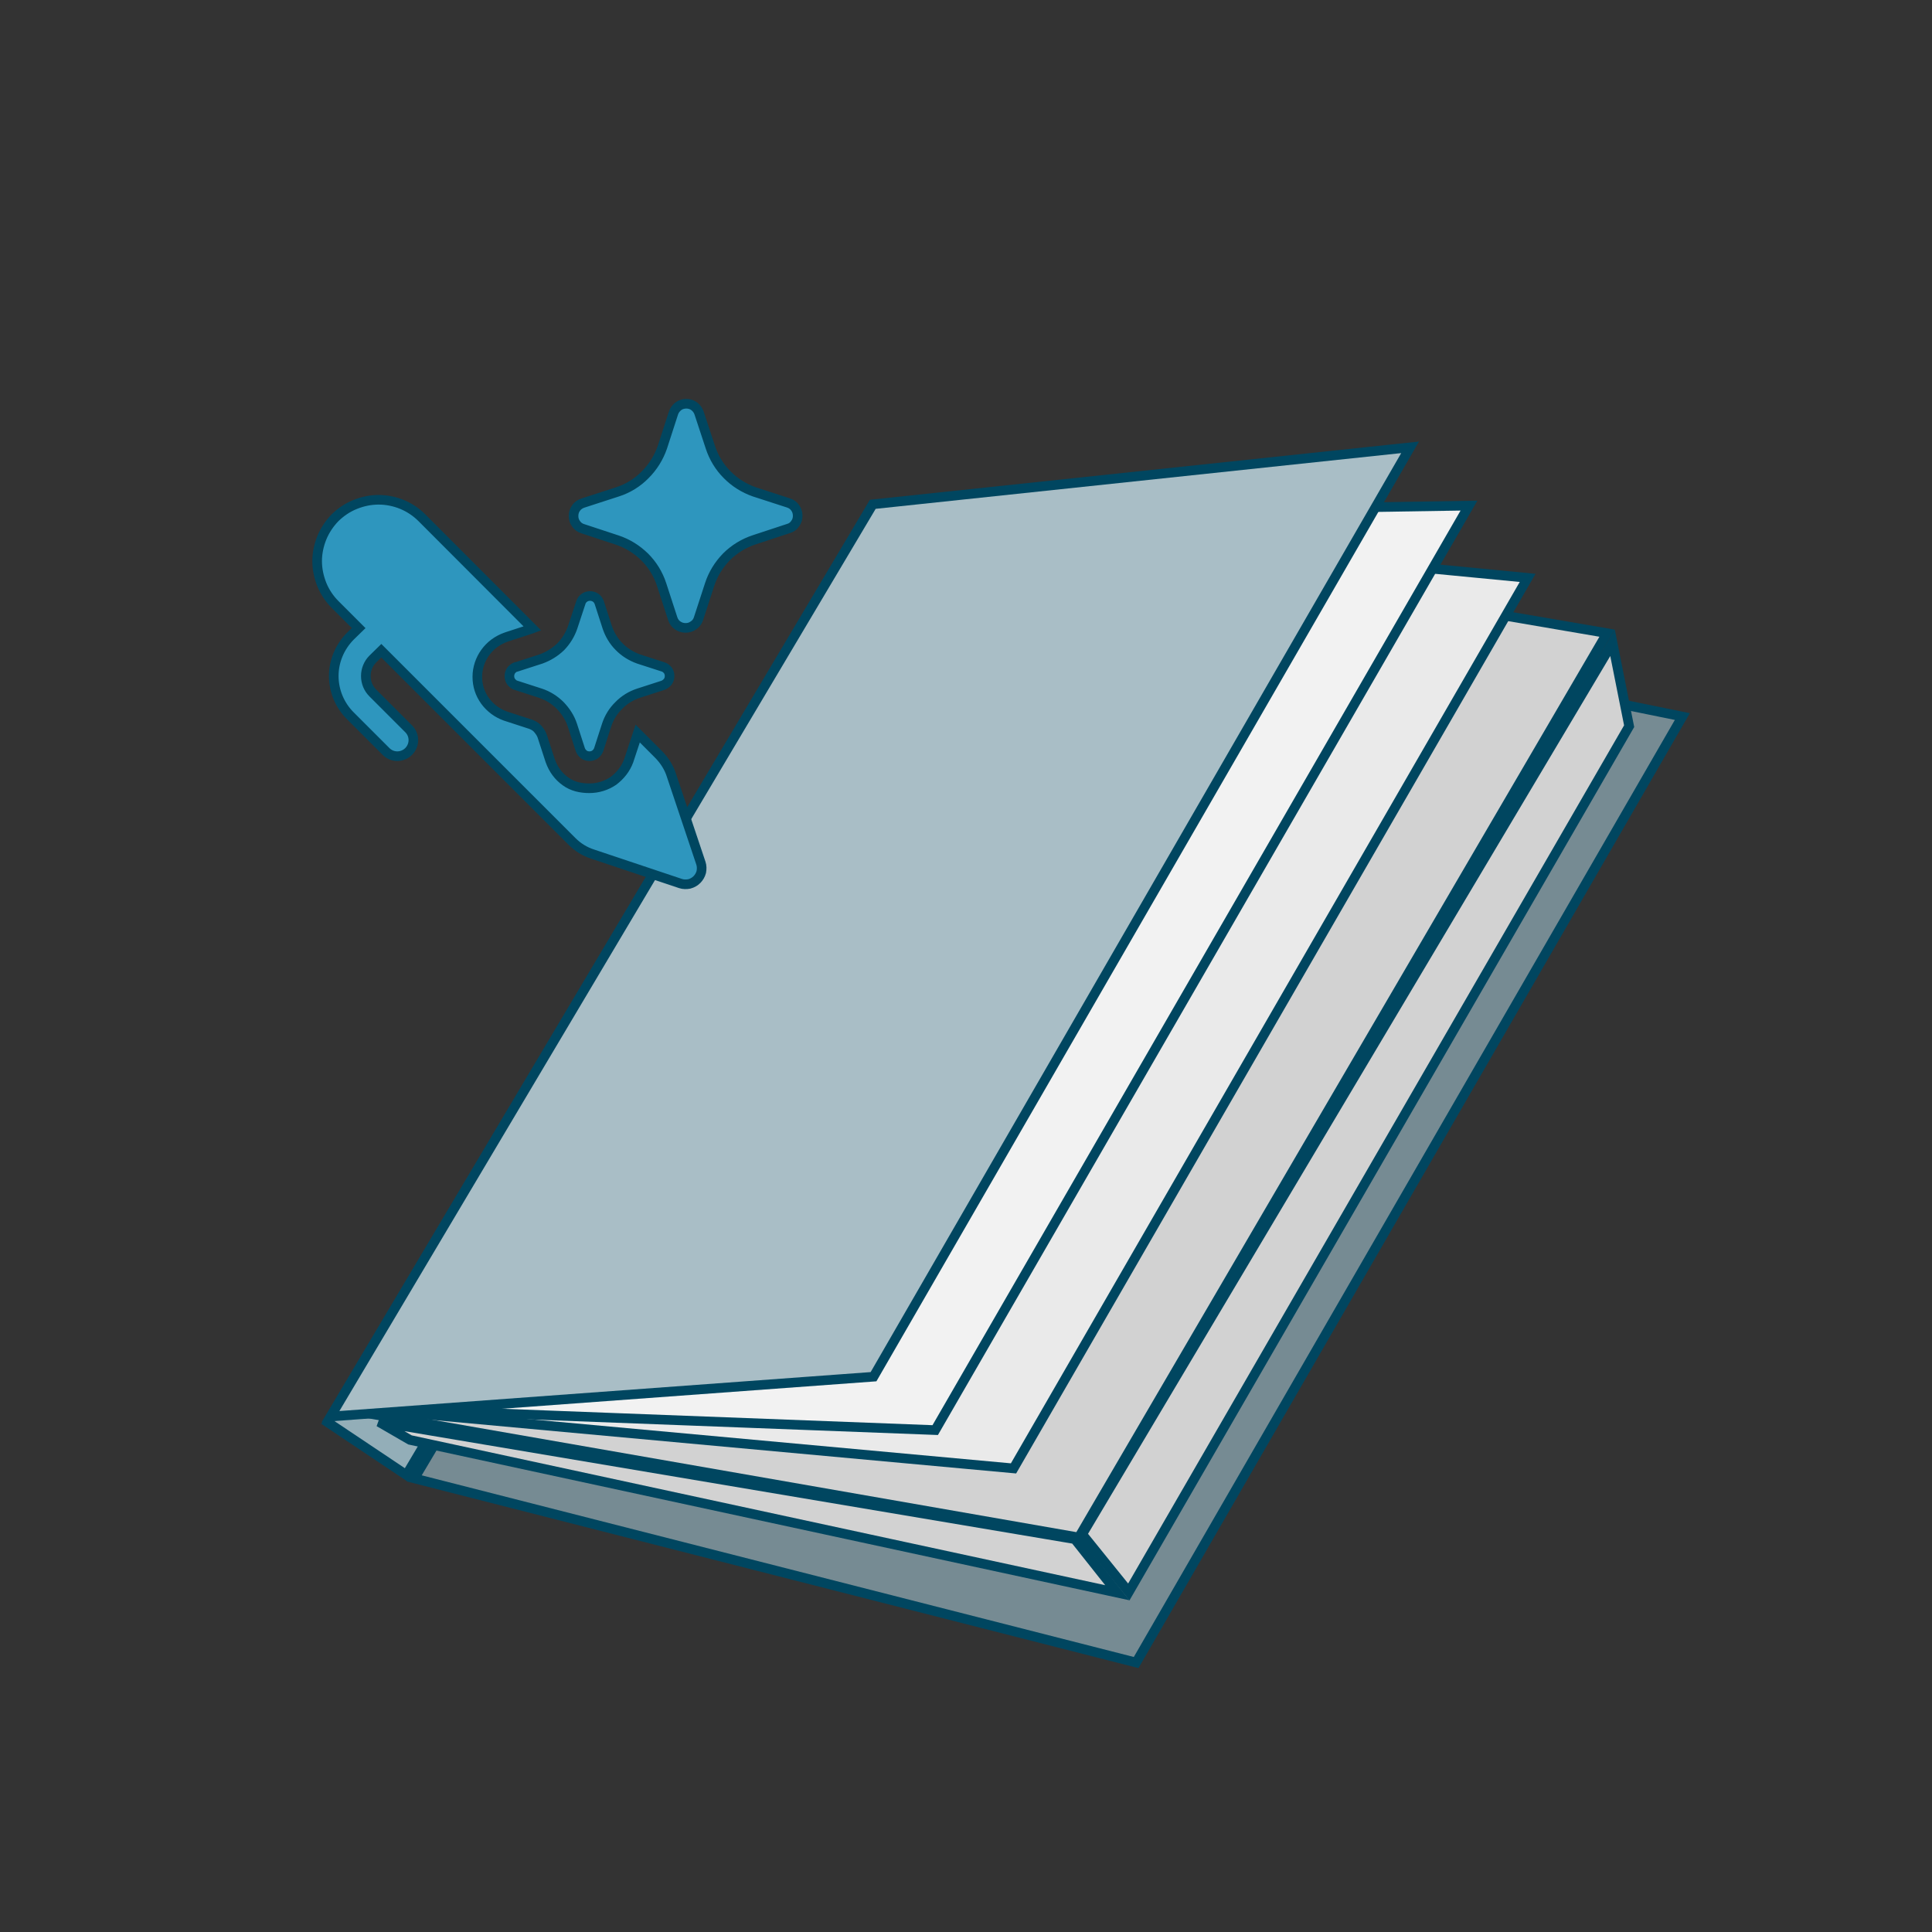 <?xml version="1.0" encoding="UTF-8"?>
<svg xmlns="http://www.w3.org/2000/svg" xmlns:xlink="http://www.w3.org/1999/xlink" width="40px" height="40px" viewBox="0 0 40 40" version="1.1">
<rect x="0" y="0" width="40" height="40" fill="#333333" stroke="none"/>
<g id="surface1">
<path style=" stroke:none;fill-rule:nonzero;fill:rgb(57.647%,68.235%,72.157%);fill-opacity:1;" d="M 19.785 11.77 L 34.832 14.836 L 23.523 34.422 L 8.578 30.609 Z M 19.785 11.77 "/>
<path style="fill-rule:nonzero;fill:rgb(0%,0%,0%);fill-opacity:0.2;stroke-width:1;stroke-linecap:butt;stroke-linejoin:miter;stroke:rgb(0%,27.451%,37.647%);stroke-opacity:1;stroke-miterlimit:4;" d="M 99.42 59.142 L 175.031 74.551 L 118.205 172.97 L 43.105 153.812 Z M 99.42 59.142 " transform="matrix(0.199,0,0,0.199,0,0)"/>
<path style="fill-rule:nonzero;fill:rgb(57.647%,68.235%,72.157%);fill-opacity:1;stroke-width:1;stroke-linecap:butt;stroke-linejoin:miter;stroke:rgb(0%,27.451%,37.647%);stroke-opacity:1;stroke-miterlimit:4;" d="M 34.095 147.982 L 91.451 53.214 L 98.576 58.749 L 42.281 153.459 Z M 34.095 147.982 " transform="matrix(0.199,0,0,0.199,0,0)"/>
<path style=" stroke:none;fill-rule:nonzero;fill:rgb(91.765%,91.765%,91.765%);fill-opacity:1;" d="M 18.457 10.574 L 33.273 13.109 L 22.336 31.832 L 7.719 29.281 Z M 18.457 10.574 "/>
<path style="fill-rule:nonzero;fill:rgb(0%,0%,0%);fill-opacity:0.102;stroke-width:1;stroke-linecap:butt;stroke-linejoin:miter;stroke:rgb(0%,27.451%,37.647%);stroke-opacity:1;stroke-miterlimit:4;" d="M 92.747 53.135 L 167.199 65.875 L 112.238 159.956 L 38.787 147.138 Z M 92.747 53.135 " transform="matrix(0.199,0,0,0.199,0,0)"/>
<path style="fill-rule:nonzero;fill:rgb(91.765%,91.765%,91.765%);fill-opacity:1;stroke-width:1;stroke-linecap:butt;stroke-linejoin:miter;stroke:rgb(0%,27.451%,37.647%);stroke-opacity:1;stroke-miterlimit:4;" d="M 91.255 53.607 L 158.935 60.123 L 105.446 152.772 L 37.589 146.549 Z M 91.255 53.607 " transform="matrix(0.199,0,0,0.199,0,0)"/>
<path style=" stroke:none;fill-rule:nonzero;fill:rgb(91.765%,91.765%,91.765%);fill-opacity:1;" d="M 7.848 29.441 L 22.254 31.867 L 23.133 32.977 L 8.488 29.812 Z M 7.848 29.441 "/>
<path style="fill-rule:nonzero;fill:rgb(0%,0%,0%);fill-opacity:0.102;stroke-width:1;stroke-linecap:butt;stroke-linejoin:miter;stroke:rgb(0%,27.451%,37.647%);stroke-opacity:1;stroke-miterlimit:4;" d="M 39.434 147.943 L 111.826 160.133 L 116.242 165.707 L 42.654 149.808 Z M 39.434 147.943 " transform="matrix(0.199,0,0,0.199,0,0)"/>
<path style=" stroke:none;fill-rule:nonzero;fill:rgb(91.765%,91.765%,91.765%);fill-opacity:1;" d="M 22.406 31.766 L 33.387 13.309 L 33.73 15.035 L 23.371 32.961 Z M 22.406 31.766 "/>
<path style="fill-rule:nonzero;fill:rgb(0%,0%,0%);fill-opacity:0.102;stroke-width:1;stroke-linecap:butt;stroke-linejoin:miter;stroke:rgb(0%,27.451%,37.647%);stroke-opacity:1;stroke-miterlimit:4;" d="M 112.591 159.622 L 167.768 66.876 L 169.496 75.552 L 117.44 165.629 Z M 112.591 159.622 " transform="matrix(0.199,0,0,0.199,0,0)"/>
<path style=" stroke:none;fill-rule:nonzero;fill:rgb(91.765%,91.765%,91.765%);fill-opacity:1;" d="M 18.164 10.664 L 30.414 10.469 L 19.363 29.609 L 7.488 29.156 Z M 18.164 10.664 "/>
<path style="fill-rule:nonzero;fill:rgb(100%,100%,100%);fill-opacity:0.4;stroke-width:1;stroke-linecap:butt;stroke-linejoin:miter;stroke:rgb(0%,27.451%,37.647%);stroke-opacity:1;stroke-miterlimit:4;" d="M 91.274 53.587 L 152.831 52.605 L 97.3 148.787 L 37.629 146.51 Z M 91.274 53.587 " transform="matrix(0.199,0,0,0.199,0,0)"/>
<path style=" stroke:none;fill-rule:nonzero;fill:rgb(57.647%,68.235%,72.157%);fill-opacity:1;" d="M 18.086 28.504 L 29.195 9.262 L 18.07 10.441 L 6.844 29.328 Z M 18.086 28.504 "/>
<path style="fill-rule:nonzero;fill:rgb(100%,100%,100%);fill-opacity:0.2;stroke-width:1;stroke-linecap:butt;stroke-linejoin:miter;stroke:rgb(0%,27.451%,37.647%);stroke-opacity:1;stroke-miterlimit:4;" d="M 90.882 143.232 L 146.706 46.54 L 90.803 52.468 L 34.39 147.374 Z M 90.882 143.232 " transform="matrix(0.199,0,0,0.199,0,0)"/>
<path style="fill-rule:nonzero;fill:rgb(18.039%,58.824%,74.51%);fill-opacity:1;stroke-width:1;stroke-linecap:butt;stroke-linejoin:miter;stroke:rgb(0%,27.451%,37.647%);stroke-opacity:1;stroke-miterlimit:4;" d="M 70.075 42.948 L 68.917 46.521 C 68.544 47.6 67.936 48.582 67.131 49.386 C 66.326 50.211 65.345 50.819 64.245 51.173 L 60.673 52.331 L 60.614 52.35 C 60.339 52.448 60.084 52.625 59.927 52.861 C 59.75 53.096 59.672 53.391 59.672 53.685 C 59.672 53.979 59.75 54.254 59.927 54.49 C 60.084 54.725 60.339 54.922 60.614 55 L 64.187 56.178 C 65.266 56.531 66.248 57.14 67.072 57.945 C 67.877 58.749 68.485 59.731 68.839 60.83 L 69.997 64.383 C 70.095 64.677 70.271 64.913 70.507 65.07 C 70.762 65.246 71.037 65.325 71.331 65.325 C 71.626 65.325 71.901 65.246 72.136 65.07 C 72.391 64.913 72.568 64.677 72.666 64.383 L 73.824 60.83 C 74.178 59.731 74.786 58.749 75.591 57.925 C 76.396 57.12 77.397 56.512 78.476 56.158 L 82.049 54.981 C 82.343 54.902 82.579 54.706 82.736 54.47 C 82.912 54.235 82.991 53.96 82.991 53.665 C 82.991 53.371 82.912 53.077 82.736 52.841 C 82.579 52.605 82.343 52.429 82.049 52.331 L 78.476 51.173 C 77.416 50.8 76.435 50.191 75.65 49.386 C 74.845 48.582 74.256 47.6 73.903 46.521 L 72.725 42.948 C 72.627 42.673 72.45 42.438 72.215 42.261 C 71.979 42.084 71.685 42.006 71.41 42.006 C 71.116 42.006 70.821 42.084 70.586 42.261 C 70.35 42.438 70.173 42.673 70.075 42.948 M 53.724 69.388 L 56.276 68.564 C 57.042 68.289 57.748 67.857 58.337 67.288 C 58.906 66.699 59.338 65.992 59.593 65.227 L 60.437 62.675 C 60.496 62.479 60.634 62.302 60.81 62.184 C 60.967 62.067 61.183 62.008 61.38 62.008 C 61.596 62.008 61.792 62.067 61.968 62.184 C 62.145 62.302 62.263 62.479 62.341 62.675 L 63.166 65.227 C 63.421 65.992 63.833 66.699 64.402 67.268 C 64.972 67.857 65.678 68.289 66.444 68.564 L 68.996 69.388 C 69.192 69.447 69.349 69.584 69.486 69.742 C 69.604 69.918 69.663 70.114 69.663 70.33 C 69.663 70.546 69.604 70.743 69.486 70.919 C 69.349 71.076 69.192 71.214 68.996 71.292 L 66.444 72.117 C 65.659 72.372 64.952 72.804 64.383 73.392 C 63.794 73.962 63.362 74.668 63.107 75.454 L 62.283 78.005 C 62.204 78.202 62.086 78.359 61.91 78.496 C 61.733 78.614 61.537 78.673 61.321 78.673 C 61.124 78.673 60.908 78.614 60.751 78.496 C 60.575 78.359 60.457 78.202 60.379 78.005 L 59.554 75.454 C 59.299 74.668 58.847 73.981 58.278 73.392 C 57.709 72.823 57.002 72.372 56.217 72.117 L 53.665 71.292 C 53.469 71.233 53.312 71.096 53.175 70.919 C 53.057 70.762 52.998 70.546 52.998 70.35 C 52.998 70.134 53.057 69.938 53.175 69.761 C 53.312 69.584 53.469 69.467 53.665 69.388 Z M 61.321 82.01 C 62.224 82.01 63.087 81.735 63.814 81.244 C 64.54 80.694 65.089 80.007 65.404 79.163 L 66.287 76.494 L 66.346 76.317 L 68.544 78.516 C 69.133 79.124 69.604 79.85 69.859 80.675 L 72.921 89.802 C 73.02 90.097 73.02 90.411 72.961 90.725 C 72.882 91.019 72.725 91.294 72.509 91.51 C 72.293 91.726 72.018 91.883 71.724 91.961 C 71.41 92.02 71.096 92.02 70.801 91.922 L 61.654 88.86 C 60.85 88.605 60.123 88.153 59.515 87.545 L 39.67 67.7 L 38.787 68.564 C 38.316 69.035 38.06 69.683 38.06 70.33 C 38.06 70.998 38.316 71.626 38.787 72.097 L 42.516 75.826 C 42.83 76.141 43.007 76.553 43.007 77.004 C 43.007 77.436 42.83 77.868 42.516 78.182 C 42.202 78.496 41.77 78.673 41.338 78.673 C 40.887 78.673 40.475 78.496 40.161 78.182 L 36.431 74.452 C 35.352 73.373 34.724 71.881 34.724 70.33 C 34.724 68.78 35.352 67.308 36.431 66.208 L 37.315 65.345 L 34.861 62.891 C 34.272 62.302 33.801 61.596 33.487 60.83 C 33.173 60.045 32.996 59.22 32.996 58.376 C 32.996 57.552 33.173 56.708 33.487 55.942 C 33.801 55.177 34.272 54.47 34.861 53.862 C 35.469 53.273 36.156 52.802 36.942 52.488 C 37.707 52.174 38.551 51.997 39.376 51.997 C 41.064 51.997 42.693 52.664 43.89 53.862 L 55.393 65.384 L 55.236 65.443 L 52.704 66.267 C 51.742 66.601 50.996 67.17 50.466 67.916 C 49.975 68.603 49.661 69.486 49.661 70.409 C 49.661 71.351 49.936 72.175 50.466 72.921 C 50.996 73.648 51.742 74.197 52.566 74.492 L 55.216 75.355 C 55.471 75.454 55.746 75.591 55.942 75.826 C 56.139 76.062 56.315 76.298 56.413 76.592 L 57.238 79.124 C 57.572 80.066 58.102 80.773 58.847 81.303 C 59.574 81.833 60.437 82.01 61.321 82.01 Z M 61.321 82.01 " transform="matrix(0.199,0,0,0.199,0,0)"/>
</g>
</svg>
